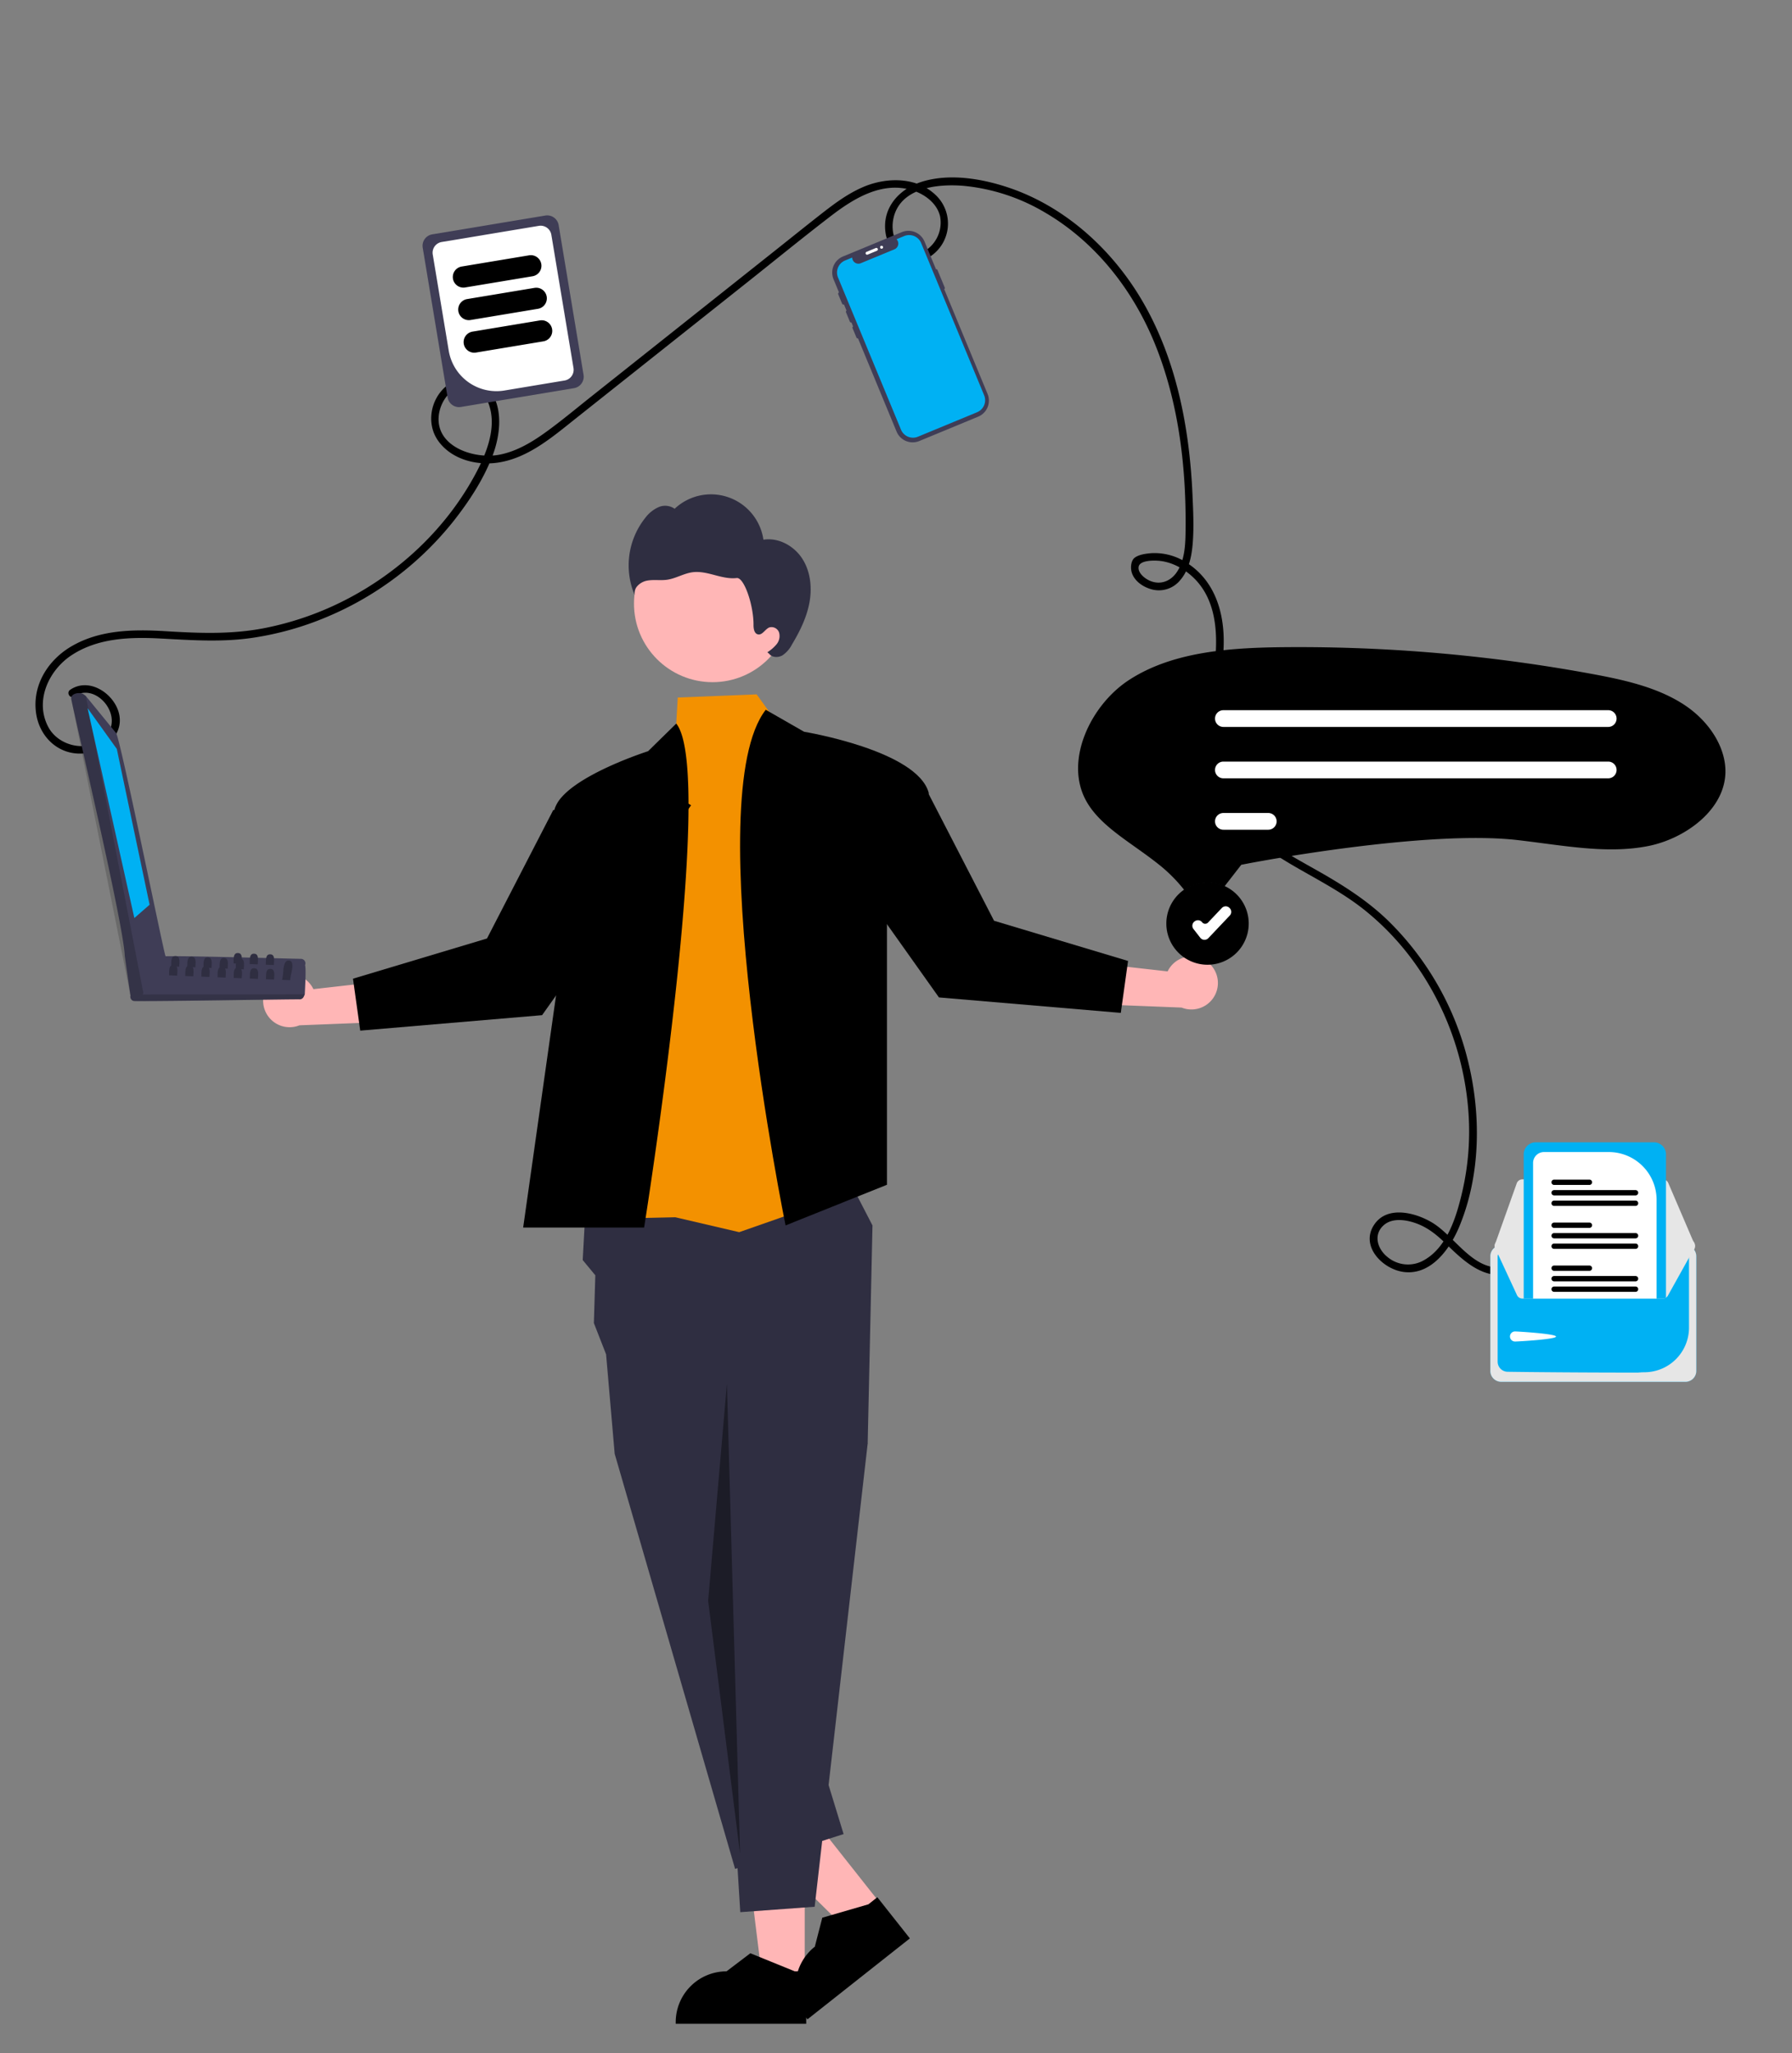 <?xml version="1.0" encoding="UTF-8"?> <svg xmlns="http://www.w3.org/2000/svg" xmlns:xlink="http://www.w3.org/1999/xlink" width="707" height="810" viewBox="0 0 707 810"><rect x="0" y="0" width="707" height="810" fill="#808080" stroke="none"/><defs><clipPath id="clip-Digital_Nomad_"><rect width="707" height="810"></rect></clipPath></defs><g id="Digital_Nomad_" data-name="Digital Nomad " clip-path="url(#clip-Digital_Nomad_)"><g id="Gruppe_101" data-name="Gruppe 101" transform="translate(14 70)"><path id="Pfad_1774" data-name="Pfad 1774" d="M281.824,290.106c8.344-5.707,19.084,6.871,13.242,14.7-5.905,7.916-18.816,5.672-23.262-2.411-5.672-10.313-.024-22.581,9.118-28.568,10.384-6.8,23.111-7.184,35.1-6.547,12.111.644,23.929,1.5,35.994-.238a120.741,120.741,0,0,0,29.693-8.328,126.144,126.144,0,0,0,49.875-37.784c6.154-7.808,11.905-16.583,15.428-25.93,2.713-7.2,4-16.668.154-23.715a12.073,12.073,0,0,0-18.353-3.687c-6.408,5.249-8.138,15-3.239,21.789,5.257,7.289,15.177,9.787,23.718,8.46,11.87-1.844,21.482-10.224,30.569-17.439l67.3-53.431c11.1-8.811,22.081-17.792,33.322-26.419,9.141-7.016,20.295-13.819,32.2-10.071,4.8,1.511,9.636,5.088,10.835,10.228a13.161,13.161,0,0,1-4.719,12.75,8.1,8.1,0,0,1-11.841-1.485c-2.509-3.5-2.715-8.488-1.27-12.442,3.862-10.567,18.032-11.672,27.488-10.813a77.226,77.226,0,0,1,31.585,10.4c19.984,11.607,34.764,30.489,43.432,51.716,9.605,23.519,12.564,49.545,12.172,74.793-.08,5.15-.436,10.846-3.335,15.286-2.839,4.349-7.792,5.665-12.234,2.757-1.447-.947-3.307-2.792-2.929-4.738.474-2.443,5.343-2.462,7.293-2.368,5.338.256,10.384,2.946,14.207,6.574,9.086,8.621,9.793,21.811,8.608,33.54-1.3,12.876-5.012,25.682-3.538,38.716,2.414,21.354,19.936,33.22,37.146,43.037,8.814,5.028,17.82,9.834,25.746,16.23a106.037,106.037,0,0,1,20.988,22.842,115.376,115.376,0,0,1,19.7,57.191,105.532,105.532,0,0,1-2.4,30.505c-2.264,9.779-5.83,22.106-15.226,27.359a12.607,12.607,0,0,1-14.367-1.289c-3.807-3.055-5.667-8.478-1.735-12.3,3.258-3.163,8.473-2.5,12.4-1.21,4.734,1.548,8.417,4.437,11.945,7.85,6.726,6.505,14.6,14.491,24.831,12.414,1.891-.384,1.09-3.276-.8-2.893-12.352,2.508-19.8-11.848-28.909-17.375-6.595-4-17.859-6.977-23.013.827-5.562,8.422,3.381,17.508,11.691,18.593,10.8,1.41,18.3-9.154,21.923-17.875,8.414-20.224,8.675-43.938,3.529-65a115.929,115.929,0,0,0-32.07-56.169c-7.976-7.6-17.12-13.43-26.659-18.855-9.63-5.476-19.665-10.73-27.9-18.246a41.84,41.84,0,0,1-14.156-32.263c.088-14.012,4.593-27.609,4.312-41.648-.233-11.64-4.188-23.006-14.314-29.559a23.145,23.145,0,0,0-14.191-3.961c-2.048.168-4.926.513-6.613,1.8-1.359,1.033-1.616,3.45-1.342,5.013.651,3.712,4.162,6.29,7.572,7.323a10.842,10.842,0,0,0,11.708-3.455c3.279-3.787,4.418-8.838,4.882-13.7.629-6.589.281-13.357-.009-19.956-1.18-26.82-6.48-54.282-20.418-77.575-11.848-19.8-30.274-36.4-52.368-43.746-10.411-3.461-22.761-5.535-33.5-2.387-9.243,2.708-16.325,10.315-14.8,20.39,1.292,8.528,10.129,14.427,17.916,9.044a15.523,15.523,0,0,0,2.487-23.4c-7.528-7.883-19.8-7.827-29.2-3.82-5.657,2.413-10.665,6.028-15.5,9.783-6.157,4.787-12.228,9.688-18.336,14.538L485.817,171.88c-5.808,4.611-11.522,9.39-17.523,13.748-5.6,4.067-11.779,7.834-18.673,9.14-9.708,1.839-25.076-2.984-23.9-15.3.457-4.782,3.625-10.064,8.466-11.435,4.746-1.344,9.226,1.709,10.99,6.031,3.889,9.528-.678,20.426-5.221,28.791-11.248,20.71-28.991,37.576-49.781,48.55a121.035,121.035,0,0,1-33.109,11.749c-12.973,2.549-25.7,2.05-38.818,1.254-12.714-.771-26.066-.692-37.4,5.933-9.292,5.433-15.491,15.285-14,26.264,1.293,9.534,8.94,16.821,18.8,16.016,8.277-.676,16.594-7.744,13.657-16.723-2.432-7.434-11.819-13.3-19-8.386-1.584,1.083-.085,3.684,1.514,2.59Z" transform="translate(-266.63 -85.373)"></path><path id="Pfad_1775" data-name="Pfad 1775" d="M917.588,506.7H844.9a4.288,4.288,0,0,0-4.283,4.283v45.254a4.288,4.288,0,0,0,4.283,4.283h72.685a4.288,4.288,0,0,0,4.283-4.283V510.985A4.288,4.288,0,0,0,917.588,506.7Z" transform="translate(-266.63 -85.373)" fill="#00b1f3"></path><path id="Pfad_1776" data-name="Pfad 1776" d="M917.588,506.7H844.9a4.288,4.288,0,0,0-4.283,4.283v45.254a4.288,4.288,0,0,0,4.283,4.283h72.685a4.288,4.288,0,0,0,4.283-4.283V510.985A4.288,4.288,0,0,0,917.588,506.7Zm1.406,32.506a17.608,17.608,0,0,1-17.312,17.539c-7.375.1,4.081.133-4.814.133-20.34,0-41.549-.194-49.463-.32a3.99,3.99,0,0,1-3.908-3.974v-41.6a1.41,1.41,0,0,1,1.405-1.409h72.683a1.41,1.41,0,0,1,1.409,1.405Z" transform="translate(-266.63 -85.373)" fill="#e6e6e6"></path><path id="Pfad_1777" data-name="Pfad 1777" d="M908.64,480.644H853.262a2.38,2.38,0,0,0-2.237,1.578l-8.553,24a2.375,2.375,0,0,0,2.234,3.173l74.272.132h0a2.375,2.375,0,0,0,2.183-3.311l-.13.055.13-.055-10.34-24.127a2.372,2.372,0,0,0-2.184-1.44Z" transform="translate(-266.63 -85.373)" fill="#e6e6e6"></path><path id="Pfad_1778" data-name="Pfad 1778" d="M921.356,506.732a2.381,2.381,0,0,1-.192.936l-10.34,18.572a2.382,2.382,0,0,1-2.184,1.438H853.263a2.382,2.382,0,0,1-2.239-1.577l-8.551-18.44a2.374,2.374,0,0,1,1.44-3.034,2.337,2.337,0,0,1,.793-.139l9.073-.017,3.7-.006,48.726-.085,3.705-.006,9.066-.017h0a2.376,2.376,0,0,1,2.376,2.376Z" transform="translate(-266.63 -85.373)" fill="#e6e6e6"></path><path id="Pfad_1779" data-name="Pfad 1779" d="M850.352,540.647c1.1,0,16.178.922,16.178,2.02s-15.08,1.957-16.178,1.957a1.988,1.988,0,1,1,0-3.977Z" transform="translate(-266.63 -85.373)" fill="#fff"></path><path id="Pfad_1780" data-name="Pfad 1780" d="M905.192,466.046H858.5a4.726,4.726,0,0,0-4.72,4.72v56.912h54.863a2.345,2.345,0,0,0,1.271-.37V470.766a4.726,4.726,0,0,0-4.72-4.72Z" transform="translate(-266.63 -85.373)" fill="#00b1f3"></path><path id="Pfad_1781" data-name="Pfad 1781" d="M887.369,469.873H861.78a4.3,4.3,0,0,0-4.3,4.3v53.508h48.726V488.71a18.859,18.859,0,0,0-18.838-18.837Z" transform="translate(-266.63 -85.373)" fill="#fff"></path><path id="Pfad_1782" data-name="Pfad 1782" d="M897.905,522.926H865.782a1.047,1.047,0,1,0,0,2.094h32.124a1.047,1.047,0,0,0,0-2.094Z" transform="translate(-266.63 -85.373)"></path><path id="Pfad_1783" data-name="Pfad 1783" d="M897.905,518.785H865.782a1.048,1.048,0,1,0,0,2.1h32.124a1.048,1.048,0,0,0,0-2.1Z" transform="translate(-266.63 -85.373)"></path><path id="Pfad_1784" data-name="Pfad 1784" d="M879.707,514.646H865.782a1.047,1.047,0,0,0,0,2.094h13.925a1.047,1.047,0,0,0,0-2.094Z" transform="translate(-266.63 -85.373)"></path><path id="Pfad_1785" data-name="Pfad 1785" d="M897.905,505.975H865.782a1.048,1.048,0,1,0,0,2.1h32.124a1.048,1.048,0,0,0,0-2.1Z" transform="translate(-266.63 -85.373)"></path><path id="Pfad_1786" data-name="Pfad 1786" d="M897.905,501.836H865.782a1.047,1.047,0,1,0,0,2.094h32.124a1.047,1.047,0,0,0,0-2.094Z" transform="translate(-266.63 -85.373)"></path><path id="Pfad_1787" data-name="Pfad 1787" d="M879.707,497.7H865.782a1.048,1.048,0,1,0,0,2.1h13.925a1.048,1.048,0,1,0,0-2.1Z" transform="translate(-266.63 -85.373)"></path><path id="Pfad_1788" data-name="Pfad 1788" d="M897.905,489.025H865.782a1.048,1.048,0,1,0,0,2.1h32.124a1.048,1.048,0,0,0,0-2.1Z" transform="translate(-266.63 -85.373)"></path><path id="Pfad_1789" data-name="Pfad 1789" d="M897.905,484.886H865.782a1.048,1.048,0,1,0,0,2.1h32.124a1.048,1.048,0,0,0,0-2.1Z" transform="translate(-266.63 -85.373)"></path><path id="Pfad_1790" data-name="Pfad 1790" d="M879.707,480.745H865.782a1.048,1.048,0,1,0,0,2.1h13.925a1.048,1.048,0,1,0,0-2.1Z" transform="translate(-266.63 -85.373)"></path><circle id="Ellipse_268" data-name="Ellipse 268" cx="30.997" cy="30.997" r="30.997" transform="translate(236.126 137.133)" fill="#ffb6b6"></circle><path id="Pfad_1791" data-name="Pfad 1791" d="M569.138,235.754c-3.261-5.044-9.379-8.406-15.311-7.462a20.909,20.909,0,0,0-35.033-12.2,6.5,6.5,0,0,0-6.358-.636,13.406,13.406,0,0,0-5.166,4.146,30.088,30.088,0,0,0-4.21,30.609c-.725-2.635,1.916-5.115,4.585-5.706s5.467-.032,8.174-.417c3.468-.493,6.586-2.505,10.06-2.958,2.919-.381,5.855.368,8.7,1.118s5.775,1.515,8.7,1.168,6.69,10.733,6.639,18.537c-.01,1.479.295,3.378,1.74,3.691,1.78.386,2.811-2.07,4.505-2.739a3.134,3.134,0,0,1,3.844,2.044,5.11,5.11,0,0,1-.976,4.576,15.1,15.1,0,0,1-3.661,3.176l.7.58c1.161,1.533,3.568,1.6,5.241.651a11.312,11.312,0,0,0,3.763-4.284c3.095-5.148,5.81-10.632,6.9-16.538S572.4,240.8,569.138,235.754Z" transform="translate(-266.63 -85.373)" fill="#2f2e41"></path><path id="Pfad_1792" data-name="Pfad 1792" d="M303.485,710.95l-16.74,0-7.964-64.572h24.708Z" fill="#ffb6b6"></path><path id="Pfad_1793" data-name="Pfad 1793" d="M570.705,813.786l-51.48,0v-.651A20.038,20.038,0,0,1,539.26,793.1h0l9.4-7.134,17.545,7.135h4.494Z" transform="translate(-266.63 -85.373)"></path><path id="Pfad_1794" data-name="Pfad 1794" d="M333.673,681.391l-13.133,10.38-46.294-45.715,19.384-15.323Z" fill="#ffb6b6"></path><path id="Pfad_1795" data-name="Pfad 1795" d="M611.6,780.1,571.21,812.023l-.4-.511a20.039,20.039,0,0,1,3.292-28.145h0l2.952-11.428,18.188-5.284,3.525-2.787Z" transform="translate(-266.63 -85.373)"></path><path id="Pfad_1796" data-name="Pfad 1796" d="M216.918,408.274,215.9,427.117l4.971,6.005-.57,18.847L225.12,464.3l3.392,39.246,47.506,163.756,42.809-13.731L272.08,500.926l56.244-1.4,1.9-86.074-9.967-19.268Z" fill="#2f2e41"></path><path id="Pfad_1797" data-name="Pfad 1797" d="M322.915,486.545l5.409,12.976-20.915,182.72-29.345,2.143L265.392,480.109Z" fill="#2f2e41"></path><path id="Pfad_1798" data-name="Pfad 1798" d="M294.155,217.278l-9.636-13.338L253.4,205.187l-.6,10.27L232.139,410.681l20.3-.455,25.2,5.883L326.1,399.147Z" fill="#f39100"></path><path id="Pfad_1799" data-name="Pfad 1799" d="M506.75,499.664H459.033l12.449-87.873,5.048-35.618s-3.573-25.456-5.3-38.757a7.529,7.529,0,0,1,.709-4.14,13.657,13.657,0,0,1,2.193-3.308c5.8-6.693,18.858-12.5,27.044-15.673,4.216-1.626,7.146-2.562,7.146-2.562l11.116-10.9C535.392,320.77,506.75,499.664,506.75,499.664Z" transform="translate(-266.63 -85.373)"></path><path id="Pfad_1800" data-name="Pfad 1800" d="M554.741,295.393l15.138,8.675s44.832,7.364,49.192,24.2l-16.5,49.815V482.777L562.562,498.82S528.052,329.682,554.741,295.393Z" transform="translate(-266.63 -85.373)"></path><path id="Pfad_1801" data-name="Pfad 1801" d="M272.788,475.879l-7.4,85.669,12.593,99.7" opacity="0.4"></path><path id="Pfad_1802" data-name="Pfad 1802" d="M360.849,401.658a10.387,10.387,0,0,1,15.43,3.948l36.677-4.148-8.693,17.1-33.5,1.318a10.443,10.443,0,0,1-9.917-18.216Z" transform="translate(-266.63 -85.373)" fill="#ffb6b6"></path><path id="Pfad_1803" data-name="Pfad 1803" d="M248.158,241.42l10.5,6.27L199.871,330.5l-71.749,6.1-2.857-20.485,52.864-15.86,26.13-50.648Z"></path><path id="Pfad_1804" data-name="Pfad 1804" d="M728.725,394.658a10.387,10.387,0,0,0-15.43,3.948l-36.677-4.147,8.693,17.1,33.5,1.318a10.443,10.443,0,0,0,9.917-18.216Z" transform="translate(-266.63 -85.373)" fill="#ffb6b6"></path><path id="Pfad_1805" data-name="Pfad 1805" d="M308.156,234.42l-10.495,6.27L356.444,323.5l71.749,6.1,2.856-20.485-52.863-15.86L352.056,242.6Z"></path><path id="Pfad_1807" data-name="Pfad 1807" d="M591.276,148.829a.585.585,0,0,1-.763-.316l-1.519-3.671a.584.584,0,1,1,1.08-.447l1.519,3.671A.585.585,0,0,1,591.276,148.829Z" transform="translate(-266.63 -85.373)" fill="#3f3d56"></path><path id="Pfad_1808" data-name="Pfad 1808" d="M621.92,121.632h0l-4.534-10.958a6.864,6.864,0,0,0-8.967-3.718h0L585.2,116.564a6.864,6.864,0,0,0-3.718,8.967h0l24.878,60.117a6.864,6.864,0,0,0,8.967,3.718h0l23.216-9.608a6.864,6.864,0,0,0,3.718-8.967h0l-17.115-41.359h0a.433.433,0,0,0,.234-.566l-2.9-7a.433.433,0,0,0-.566-.235Z" transform="translate(-266.63 -85.373)" fill="#3f3d56"></path><path id="Pfad_1809" data-name="Pfad 1809" d="M616.053,111.275,640.9,171.306a5.123,5.123,0,0,1-2.724,6.673.281.281,0,0,1-.05.025l-23.329,9.654a5.129,5.129,0,0,1-6.7-2.777l-24.842-60.031a5.125,5.125,0,0,1,2.779-6.7l2.829-1.171a2.436,2.436,0,0,0,3.37,2.239l13.3-5.5a2.372,2.372,0,0,0,.775-.52,2.429,2.429,0,0,0,.021-3.442l3.034-1.255a5.125,5.125,0,0,1,6.694,2.775Z" transform="translate(-266.63 -85.373)" fill="#00b1f3"></path><path id="Pfad_1810" data-name="Pfad 1810" d="M588.685,142.566a.585.585,0,0,1-.763-.316l-1.519-3.671a.584.584,0,1,1,1.08-.447L589,141.8A.585.585,0,0,1,588.685,142.566Z" transform="translate(-266.63 -85.373)" fill="#3f3d56"></path><path id="Pfad_1811" data-name="Pfad 1811" d="M585.628,135.484a.585.585,0,0,1-.763-.316l-1.519-3.671a.584.584,0,1,1,1.08-.447l1.519,3.671A.585.585,0,0,1,585.628,135.484Z" transform="translate(-266.63 -85.373)" fill="#3f3d56"></path><path id="Pfad_1812" data-name="Pfad 1812" d="M594.18,115.5a.585.585,0,0,1,.316-.763l3.671-1.519a.584.584,0,0,1,.447,1.08l-3.671,1.519A.585.585,0,0,1,594.18,115.5Z" transform="translate(-266.63 -85.373)" fill="#fff"></path><circle id="Ellipse_269" data-name="Ellipse 269" cx="0.584" cy="0.584" r="0.584" transform="translate(333.229 26.956)" fill="#fff"></circle><path id="Pfad_1813" data-name="Pfad 1813" d="M727.162,372.752c-.074,0-.147,0-.222,0a5.39,5.39,0,0,1-4.335-2.465,60.9,60.9,0,0,0-12.82-13.887c-3.009-2.4-6.153-4.641-9.193-6.8-7.844-5.577-15.23-10.83-19.33-18.087-8.94-15.826,1.588-37.869,16.628-47.755,16.87-11.087,39.059-12.826,60.525-13.054q3.346-.035,6.7-.035h0A638.5,638.5,0,0,1,880.424,281.2c12.648,2.333,25.888,5.192,36.528,12.13,10.576,6.9,17,17.757,16.378,27.669-.916,14.47-16.255,25.282-30.223,28.109-13.313,2.692-27.144.873-41.786-1.054-3.233-.425-6.575-.865-9.88-1.247-35.92-4.152-103.4,8.645-106.253,9.192l-2.832.542-10.99,14.142a5.274,5.274,0,0,1-4.2,2.064Z" transform="translate(-266.63 -85.373)"></path><path id="Pfad_1814" data-name="Pfad 1814" d="M887.117,302.162H735.3a3.3,3.3,0,0,1,0-6.607H887.117a3.3,3.3,0,0,1,0,6.607Z" transform="translate(-266.63 -85.373)" fill="#fff"></path><path id="Pfad_1815" data-name="Pfad 1815" d="M887.117,322.438H735.3a3.3,3.3,0,1,1-.007-6.607H887.117a3.3,3.3,0,0,1,0,6.607Z" transform="translate(-266.63 -85.373)" fill="#fff"></path><path id="Pfad_1816" data-name="Pfad 1816" d="M752.988,342.714H735.3a3.3,3.3,0,0,1,0-6.607h17.693a3.3,3.3,0,0,1,0,6.607Z" transform="translate(-266.63 -85.373)" fill="#fff"></path><circle id="Ellipse_270" data-name="Ellipse 270" cx="16.057" cy="16.057" r="16.057" transform="translate(446.35 278.295)" fill="#fff"></circle><path id="Pfad_1817" data-name="Pfad 1817" d="M729.037,395.978a16.253,16.253,0,1,1,16.253-16.253A16.253,16.253,0,0,1,729.037,395.978Z" transform="translate(-266.63 -85.373)"></path><path id="Pfad_1818" data-name="Pfad 1818" d="M727.834,386.142l-.1,0a2.1,2.1,0,0,1-1.557-.809l-2.683-3.45a2.1,2.1,0,0,1,.368-2.948l.1-.075a2.1,2.1,0,0,1,2.949.368,1.532,1.532,0,0,0,2.32.113l5.448-5.752a2.1,2.1,0,0,1,2.97-.081l.089.085a2.1,2.1,0,0,1,.08,2.97l-8.455,8.925A2.1,2.1,0,0,1,727.834,386.142Z" transform="translate(-266.63 -85.373)" fill="#fff"></path><path id="Pfad_1819" data-name="Pfad 1819" d="M429.222,172.166,419.4,113.09a4.577,4.577,0,0,1,3.76-5.26l44.615-7.419a4.577,4.577,0,0,1,5.26,3.76l9.823,59.076a4.577,4.577,0,0,1-3.76,5.26l-44.615,7.419a4.577,4.577,0,0,1-5.26-3.76Z" transform="translate(-266.63 -85.373)" fill="#3f3d56"></path><path id="Pfad_1820" data-name="Pfad 1820" d="M429.677,153.754l-6.315-37.979a4.286,4.286,0,0,1,3.521-4.926l38.343-6.376a4.287,4.287,0,0,1,4.926,3.521l8.742,52.569a4.287,4.287,0,0,1-3.522,4.926l-23.753,3.95a19.094,19.094,0,0,1-21.942-15.685Z" transform="translate(-266.63 -85.373)" fill="#fff"></path><path id="Pfad_1821" data-name="Pfad 1821" d="M431.332,125.339a4.189,4.189,0,0,1,3.441-4.814l26.6-4.423a4.184,4.184,0,1,1,1.373,8.255l-26.6,4.423a4.189,4.189,0,0,1-4.814-3.441Z" transform="translate(-266.63 -85.373)"></path><path id="Pfad_1822" data-name="Pfad 1822" d="M433.467,138.18a4.189,4.189,0,0,1,3.441-4.814l26.6-4.423a4.184,4.184,0,0,1,1.373,8.255l-26.6,4.423A4.189,4.189,0,0,1,433.467,138.18Z" transform="translate(-266.63 -85.373)"></path><path id="Pfad_1823" data-name="Pfad 1823" d="M435.6,151.02a4.189,4.189,0,0,1,3.441-4.814l26.6-4.423a4.184,4.184,0,0,1,1.373,8.255l-26.6,4.423a4.189,4.189,0,0,1-4.814-3.441Z" transform="translate(-266.63 -85.373)"></path><path id="Pfad_1826" data-name="Pfad 1826" d="M371.373,393.657c-7.414-.148-47.24-1.291-53.771-1.01-.369-1.293-12.75,14.573-13.051,14.671a1.808,1.808,0,0,0,.6,2.908c.728.442,64.932-.746,65.71-.591a1.786,1.786,0,0,0,1.594-1.038l.429-.961c.045-1.644.583-10.048.1-11.485a1.778,1.778,0,0,0-1.616-2.494Z" transform="translate(-266.63 -85.373)" fill="#3f3d56"></path><path id="Pfad_1827" data-name="Pfad 1827" d="M372.889,407.634c-.377.905-.859,2.043-2.023,2l-65.032.73a1.794,1.794,0,0,1-1.565-2.633Z" transform="translate(-266.63 -85.373)" opacity="0.17"></path><path id="Pfad_1828" data-name="Pfad 1828" d="M317.906,392.453c-.7-1.211-18.086-87.238-19.537-87.958L286.5,289.974l-1.061-.8c-1.475-.81-5.014-.262-4.7,1.991h0c2.789,13.37,20.726,89.518,21.119,101.39l2.159,15.125a1.863,1.863,0,0,0,2.3,1.53,3.583,3.583,0,0,0,2.877-2.079C309.359,406.6,318.719,392.762,317.906,392.453Z" transform="translate(-266.63 -85.373)" fill="#3f3d56"></path><path id="Pfad_1829" data-name="Pfad 1829" d="M286.5,289.974l22.7,117.161c-.759,1.922-4.312,3.268-5.139.747-.014,0-23.291-116.644-23.315-116.713C280.5,288.362,285.135,288.273,286.5,289.974Z" transform="translate(-266.63 -85.373)" opacity="0.17"></path><path id="Pfad_1830" data-name="Pfad 1830" d="M20.55,209.392l11.531,16.072,12.942,61.465-6.017,5.248Z" fill="#00b1f3"></path><path id="Pfad_1831" data-name="Pfad 1831" d="M363.93,401.945l3.19.13a12.536,12.536,0,0,1,.46-2.76c.48-2.28.91-4.99-1.08-4.98-1.35-.13-1.81,1.58-2.05,3.44a26.323,26.323,0,0,1-.52,4.17Z" transform="translate(-266.63 -85.373)" fill="#2f2e41"></path><path id="Pfad_1832" data-name="Pfad 1832" d="M345.63,397.655l2.15.08,1.04.04c-.02-1.14.51-3.49-.78-4.07a1.6,1.6,0,0,0-.65-.13c-1.21-.07-1.57.85-1.68,1.91-.07.64-.04,1.32-.06,1.85C345.65,397.445,345.64,397.555,345.63,397.655Z" transform="translate(-266.63 -85.373)" fill="#2f2e41"></path><path id="Pfad_1833" data-name="Pfad 1833" d="M339.26,397.395l2.16.09,1.03.04c-.02-1.31.67-4.17-1.43-4.21-1.94-.11-1.69,2.36-1.74,3.76C339.28,397.185,339.27,397.294,339.26,397.395Z" transform="translate(-266.63 -85.373)" fill="#2f2e41"></path><path id="Pfad_1834" data-name="Pfad 1834" d="M332.89,397.145l2.15.08,1.04.04c-.02-1.3.67-4.16-1.43-4.2-1.94-.12-1.69,2.35-1.74,3.76C332.91,396.935,332.9,397.044,332.89,397.145Z" transform="translate(-266.63 -85.373)" fill="#2f2e41"></path><path id="Pfad_1835" data-name="Pfad 1835" d="M326.52,396.885l2.16.09,1.03.04c-.02-1.31.67-4.16-1.43-4.21-1.94-.11-1.69,2.36-1.74,3.76C326.54,396.674,326.53,396.785,326.52,396.885Z" transform="translate(-266.63 -85.373)" fill="#2f2e41"></path><path id="Pfad_1836" data-name="Pfad 1836" d="M320.15,396.635l2.15.08,1.04.04c-.02-1.2.56-3.71-.98-4.14h-.01a1.463,1.463,0,0,0-.44-.06,1.505,1.505,0,0,0-.54.05h-.01c-1.34.35-1.15,2.45-1.19,3.71C320.17,396.424,320.16,396.535,320.15,396.635Z" transform="translate(-266.63 -85.373)" fill="#2f2e41"></path><path id="Pfad_1837" data-name="Pfad 1837" d="M357.5,395.955l3.19.13c0-.12,0-.25.01-.4a13.333,13.333,0,0,0,.04-2.29c-.11-.84-.47-1.5-1.48-1.52-1.03-.06-1.44.6-1.6,1.45a3.109,3.109,0,0,0-.08.44v.01C357.5,394.555,357.55,395.395,357.5,395.955Z" transform="translate(-266.63 -85.373)" fill="#2f2e41"></path><path id="Pfad_1838" data-name="Pfad 1838" d="M351.13,395.7l3.19.13a23.274,23.274,0,0,0,.06-2.58c-.09-.88-.44-1.6-1.49-1.62-1.06-.07-1.47.65-1.63,1.54C351.11,394.025,351.19,395.055,351.13,395.7Z" transform="translate(-266.63 -85.373)" fill="#2f2e41"></path><path id="Pfad_1839" data-name="Pfad 1839" d="M344.76,395.445l.95.04,2.24.09c-.01-.48.08-1.18.09-1.87a4.228,4.228,0,0,0-.02-.62c-.08-.93-.41-1.7-1.5-1.72-1.11-.06-1.5.71-1.64,1.65C344.74,393.854,344.82,394.825,344.76,395.445Z" transform="translate(-266.63 -85.373)" fill="#2f2e41"></path><path id="Pfad_1840" data-name="Pfad 1840" d="M357.56,401.7l3.19.12c-.01-1.3.67-4.16-1.43-4.2C357.22,397.484,357.68,400.385,357.56,401.7Z" transform="translate(-266.63 -85.373)" fill="#2f2e41"></path><path id="Pfad_1841" data-name="Pfad 1841" d="M351.19,401.435l3.19.13c-.01-1.31.67-4.17-1.43-4.21C350.85,397.234,351.31,400.135,351.19,401.435Z" transform="translate(-266.63 -85.373)" fill="#2f2e41"></path><path id="Pfad_1842" data-name="Pfad 1842" d="M344.82,401.185l3.19.12c-.01-.93.34-2.65-.23-3.57a1.32,1.32,0,0,0-1.2-.63,1.406,1.406,0,0,0-.93.23C344.63,398.005,344.92,400.125,344.82,401.185Z" transform="translate(-266.63 -85.373)" fill="#2f2e41"></path><path id="Pfad_1843" data-name="Pfad 1843" d="M338.45,400.924l3.19.13c-.01-.93.33-2.64-.22-3.57a1.323,1.323,0,0,0-1.21-.64,1.389,1.389,0,0,0-.93.23C338.26,397.765,338.55,399.875,338.45,400.924Z" transform="translate(-266.63 -85.373)" fill="#2f2e41"></path><path id="Pfad_1844" data-name="Pfad 1844" d="M332.08,400.674l3.19.12c-.01-.93.34-2.65-.23-3.57a1.319,1.319,0,0,0-1.2-.63,1.405,1.405,0,0,0-.93.23C331.89,397.495,332.18,399.615,332.08,400.674Z" transform="translate(-266.63 -85.373)" fill="#2f2e41"></path><path id="Pfad_1845" data-name="Pfad 1845" d="M325.71,400.415l3.19.13c-.01-.93.33-2.64-.22-3.57a1.312,1.312,0,0,0-1.21-.64,1.39,1.39,0,0,0-.93.23C325.52,397.255,325.81,399.365,325.71,400.415Z" transform="translate(-266.63 -85.373)" fill="#2f2e41"></path><path id="Pfad_1846" data-name="Pfad 1846" d="M319.34,400.165l3.19.12c-.01-.93.33-2.64-.23-3.57a1.308,1.308,0,0,0-1.2-.63,1.4,1.4,0,0,0-.93.23C319.15,396.995,319.44,399.1,319.34,400.165Z" transform="translate(-266.63 -85.373)" fill="#2f2e41"></path></g></g></svg> 